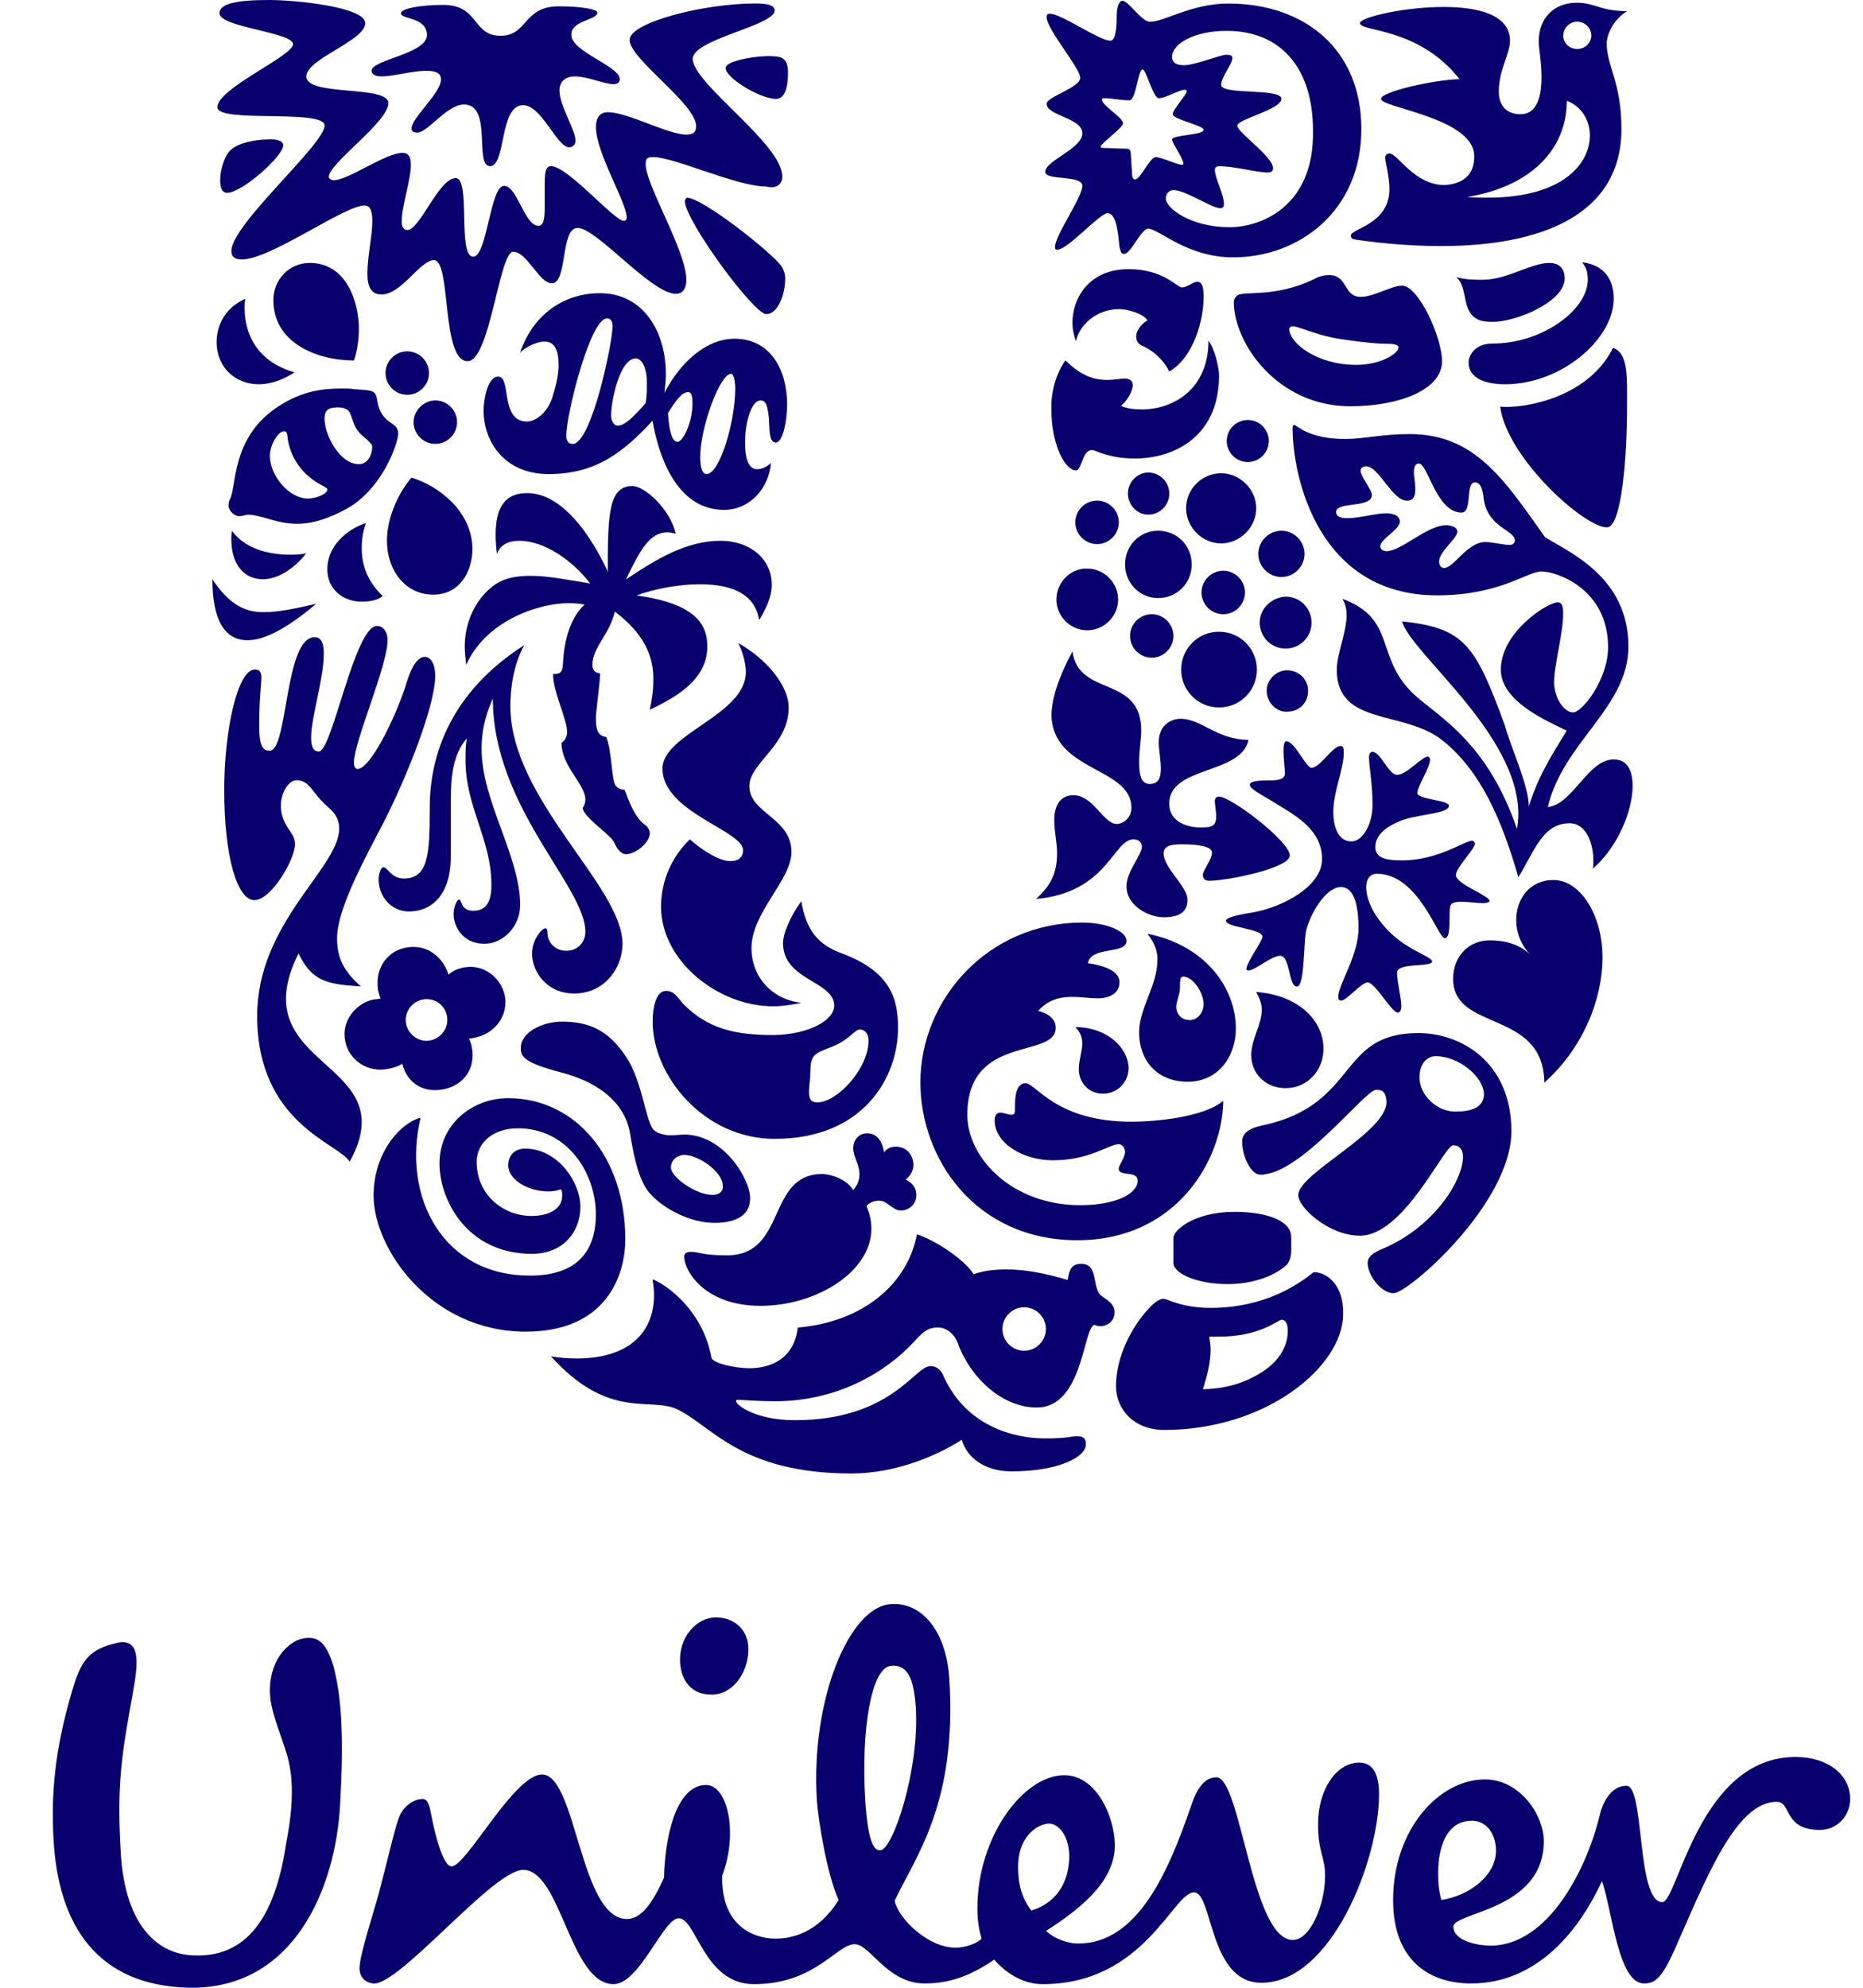 <svg width="30" height="32" viewBox="0 0 30 32" fill="none" xmlns="http://www.w3.org/2000/svg">
<path d="M12.488 31.209C12.736 31.209 13.165 31.13 13.504 30.588C13.312 30.159 13.177 29.301 13.154 28.985C13.052 27.37 13.673 25.858 14.351 25.824C14.847 25.79 15.242 26.264 15.287 27.032C15.412 29.041 14.746 29.877 14.407 30.599C14.463 30.881 14.938 31.355 15.389 31.355C15.558 31.355 15.75 31.276 15.807 31.209C15.773 31.096 15.739 30.949 15.739 30.723C15.739 29.561 16.484 28.578 17.139 28.578C17.658 28.578 17.952 29.256 17.952 29.707C17.952 30.238 17.5 30.667 16.845 31.084C16.958 31.197 17.173 31.288 17.365 31.288C18.313 31.288 18.809 30.148 19.171 29.098C19.238 28.895 19.351 28.612 19.588 28.612C19.984 28.612 20.153 31.231 20.819 31.231C21.101 31.231 21.338 30.655 21.338 30.204C21.338 29.877 21.225 29.843 21.225 29.357C21.225 28.827 21.508 28.375 21.891 28.375C22.128 28.375 22.207 28.601 22.207 28.883C22.207 29.944 21.44 31.92 20.311 31.92C19.464 31.92 19.532 30.464 19.227 30.464C18.889 30.464 18.426 31.942 16.789 31.942C16.518 31.942 16.236 31.807 16.01 31.547C15.615 31.818 15.276 31.931 14.892 31.931C14.283 31.931 14.012 31.299 13.764 31.299C13.47 31.299 13.131 31.942 12.138 31.942C11.336 31.942 11.212 30.881 10.93 30.881C10.682 30.881 10.298 31.942 9.88 31.942C9.18 31.942 9.033 30.102 8.424 30.102C7.938 30.102 6.426 31.976 6.008 31.931C5.839 31.909 5.771 31.784 5.794 31.626C5.816 31.401 6.019 30.78 6.098 30.486C6.234 29.978 6.358 29.425 6.426 29.256C6.494 29.075 6.674 28.951 6.821 28.962C6.9 28.974 6.923 29.109 6.945 29.222C7.024 29.628 7.148 30.046 7.272 30.046C7.51 30.046 8.277 28.567 8.729 28.567C9.282 28.567 9.338 30.893 10.095 30.893C10.343 30.893 10.524 30.599 10.693 30.227C10.704 29.617 10.874 28.736 11.37 28.736C11.72 28.736 11.889 29.515 11.63 30.193C11.607 31.006 12.138 31.209 12.488 31.209ZM25.763 29.211C25.56 30.069 24.939 31.322 24.002 31.322C23.788 31.322 23.404 31.243 23.404 31.017C23.404 30.78 24.86 30.757 24.86 29.64C24.86 29.222 24.477 28.646 23.912 28.646C23.167 28.646 22.433 29.459 22.433 30.588C22.433 31.604 23.065 31.931 23.686 31.931C24.781 31.931 25.447 31.039 25.797 30.283C25.967 30.78 26.057 31.931 26.475 31.931C26.644 31.931 26.757 31.852 26.96 31.401C27.457 30.283 27.942 29.007 28.608 29.007C28.857 29.007 28.71 29.459 29.308 29.459C29.59 29.459 29.794 29.222 29.794 28.962C29.794 28.578 29.444 28.285 28.913 28.285C27.355 28.285 27.016 30.622 26.768 30.622C26.35 30.622 26.486 28.748 26.192 28.748C25.921 28.748 25.797 29.064 25.763 29.211ZM14.746 27.472C14.712 27.009 14.61 26.795 14.351 26.817C14.023 26.84 13.865 27.878 13.933 28.974C13.978 29.685 14.08 29.798 14.181 29.786C14.373 29.775 14.813 28.499 14.746 27.472ZM12.048 26.49C12.025 26.219 11.81 26.038 11.528 26.038C11.212 26.038 10.919 26.366 10.953 26.784C10.975 27.054 11.133 27.28 11.449 27.28C11.822 27.291 12.081 26.874 12.048 26.49ZM17.218 29.877C17.218 29.594 17.071 29.357 16.89 29.357C16.744 29.357 16.394 29.527 16.394 30.057C16.394 30.475 16.541 30.667 16.608 30.757C17.082 30.61 17.218 30.215 17.218 29.877ZM23.698 29.312C24.047 29.312 24.149 29.73 24.059 29.978C23.98 30.227 23.675 30.509 23.212 30.588C23.122 30.34 23.065 29.312 23.698 29.312ZM4.586 28.138C4.541 27.991 4.405 27.653 4.36 27.393C4.281 26.84 4.563 26.479 4.834 26.388C5.128 26.309 5.252 26.456 5.365 26.806C5.511 27.337 5.534 28.037 5.478 29.03C5.41 30.396 4.732 32.033 3.039 31.999C1.583 31.965 0.928 31.017 0.86 29.572C0.827 28.895 0.872 28.206 1.154 27.246C1.301 26.727 1.436 26.546 1.899 26.445C2.26 26.377 2.226 26.761 2.147 27.212C1.967 28.206 1.876 28.691 1.944 29.82C2.012 31.017 2.554 31.48 3.152 31.48C4.044 31.502 4.45 30.746 4.608 29.673C4.778 28.816 4.676 28.398 4.586 28.138Z" fill="#09006F"/>
<path d="M24.157 6.547C24.27 7.383 25.534 8.511 25.884 8.489C26.11 8.466 26.2 7.394 26.2 6.547C26.2 6.062 26.223 5.689 25.975 5.599C25.568 6.423 24.507 6.581 24.157 6.547ZM24.236 6.186C25.151 6.186 25.986 5.452 25.986 4.809C25.986 4.504 25.839 4.267 25.478 4.222C25.534 4.301 25.568 4.357 25.568 4.504C25.568 4.989 24.834 5.531 24.033 5.531C23.739 5.531 23.649 5.734 23.649 5.836C23.649 6.073 23.886 6.186 24.236 6.186ZM24.044 5.181C23.92 5.181 23.739 5.181 23.649 4.989C23.57 4.831 23.593 4.572 23.446 4.459C23.593 4.504 23.751 4.504 23.875 4.504C24.27 4.504 24.654 4.233 24.947 4.233C25.139 4.233 25.196 4.357 25.196 4.481C25.196 4.865 24.405 5.181 24.044 5.181Z" fill="#09006F"/>
<path d="M4.344 12.086C4.638 12.086 4.581 10.258 5.067 10.258C5.18 10.258 5.214 10.371 5.214 10.517C5.214 10.935 5.01 11.545 5.01 11.872C5.01 12.041 5.055 12.098 5.135 12.098C5.349 12.098 5.71 10.077 6.071 10.077C6.184 10.077 6.241 10.19 6.241 10.303C6.241 10.721 5.699 11.94 5.699 12.278C5.699 12.335 5.722 12.38 5.755 12.38C5.981 12.38 6.421 11.432 6.557 10.958C6.636 10.709 6.738 10.574 6.839 10.574C6.929 10.574 7.008 10.675 7.008 10.879C7.008 11.353 6.568 12.47 6.184 13.227C5.891 13.791 5.428 14.627 5.428 15.101C5.428 15.338 5.473 15.586 5.812 15.88C5.247 15.846 5.022 15.789 4.807 15.349C3.87 17.223 6.546 17.042 5.631 18.702C5.462 18.408 4.141 18.092 4.141 16.354C4.141 14.852 5.462 13.972 5.462 13.34C5.462 13.215 5.417 13.114 5.304 13.012C5.01 12.764 4.999 12.561 4.773 12.561C4.604 12.561 4.401 12.944 4.615 13.294C4.683 13.407 4.751 13.475 4.751 13.588C4.751 13.836 4.367 14.491 4.096 14.491C3.825 14.491 3.611 13.814 3.611 12.719C3.611 11.748 3.825 10.777 4.107 10.777C4.186 10.777 4.209 10.834 4.209 10.901C4.209 11.014 4.175 11.24 4.175 11.635C4.164 12.053 4.254 12.086 4.344 12.086Z" fill="#09006F"/>
<path d="M6.581 14.674C6.954 14.674 7.259 14.403 7.259 13.793V12.89C7.259 12.551 7.281 12.156 7.518 11.885C7.496 11.998 7.496 12.122 7.496 12.235C7.496 12.992 7.913 13.511 7.913 14.245C7.913 14.515 7.834 14.662 7.62 14.662C7.417 14.662 7.439 14.482 7.394 14.482C7.36 14.482 7.304 14.595 7.304 14.719C7.304 14.899 7.439 15.193 7.8 15.193C8.117 15.193 8.376 14.899 8.376 14.572C8.376 13.782 7.755 12.901 7.755 12.055C7.755 11.682 7.857 11.434 7.936 11.242C7.936 12.992 9.426 14.267 9.426 15.001C9.426 15.17 9.302 15.306 9.121 15.306C8.918 15.306 8.816 15.148 8.816 15.024C8.816 14.967 8.805 14.944 8.783 14.944C8.726 14.944 8.568 15.125 8.568 15.351C8.568 15.644 8.805 15.994 9.245 15.994C9.742 15.994 10.024 15.577 10.024 15.193C10.024 14.267 8.218 12.867 8.218 11.366C8.218 11.106 8.263 10.7 8.444 10.384C7.281 11.129 6.92 12.122 6.92 13.003C6.92 13.759 6.897 14.143 6.502 14.143C6.299 14.143 6.243 13.962 6.175 13.962C6.118 13.962 6.096 14.12 6.096 14.165C6.107 14.482 6.344 14.674 6.581 14.674Z" fill="#09006F"/>
<path d="M21.844 5.874C22.228 5.874 22.521 5.693 22.521 5.591C22.521 5.558 22.465 5.535 22.352 5.535C22.239 5.535 22.013 5.524 21.573 5.456C21.2 5.4 20.918 5.253 20.817 5.253C20.783 5.253 20.76 5.275 20.76 5.298C20.771 5.524 21.2 5.874 21.844 5.874ZM19.925 4.756C20.038 4.677 20.534 4.801 21.178 4.485C21.257 4.44 21.336 4.429 21.404 4.429C21.708 4.429 21.629 4.779 21.912 4.779C22.126 4.779 22.408 4.598 22.578 4.598C22.837 4.598 23.221 5.422 23.221 5.817C23.221 6.269 22.544 6.54 21.742 6.54C20.568 6.54 19.868 5.524 19.868 4.858C19.88 4.79 19.902 4.779 19.925 4.756Z" fill="#09006F"/>
<path d="M6.772 17.995C6.479 18.062 6.016 18.525 6.016 19.248C6.016 20.106 6.942 21.438 8.466 21.438C9.753 21.438 10.069 20.546 10.069 19.948C10.069 18.616 9.256 17.679 8.184 17.679C7.608 17.679 7.077 18.096 7.077 18.729C7.077 19.316 7.518 20.185 8.567 20.185C9.064 20.185 9.346 19.835 9.346 19.428C9.346 19.033 8.985 18.491 8.454 18.491C8.296 18.491 8.184 18.593 8.184 18.762C8.184 18.977 8.477 19.18 8.838 19.18C8.929 19.18 8.996 19.157 9.03 19.146C9.053 19.169 9.053 19.214 9.053 19.248C9.053 19.451 8.861 19.575 8.556 19.575C8.105 19.575 7.676 19.237 7.676 18.706C7.676 18.39 7.946 18.164 8.342 18.164C9.121 18.164 9.595 18.864 9.595 19.553C9.595 20.174 9.256 20.535 8.545 20.535C7.145 20.546 6.468 19.282 6.772 17.995Z" fill="#09006F"/>
<path d="M16.142 21.395C16.142 21.587 16.3 21.745 16.492 21.745C16.684 21.745 16.842 21.587 16.842 21.395C16.842 21.203 16.684 21.045 16.492 21.045C16.3 21.045 16.142 21.203 16.142 21.395ZM16.82 23.156C17.237 23.156 17.215 23.122 17.35 23.122C17.486 23.122 17.485 23.201 17.485 23.258C17.485 23.45 17.057 23.687 16.289 23.687C15.837 23.687 15.566 23.45 15.487 23.179C15.047 23.461 14.381 23.721 13.715 23.721C11.909 23.721 11.457 22.942 10.893 22.682C10.464 22.49 9.798 22.863 8.872 21.835C8.996 21.858 9.166 21.869 9.29 21.869C10.103 21.869 10.532 21.474 10.532 20.842C10.532 20.763 10.52 20.673 10.509 20.594C10.758 20.695 11.322 21.113 11.457 21.858C11.48 21.948 11.841 22.027 12.067 22.027C12.383 22.027 12.789 21.892 12.846 21.372C13.907 21.282 14.618 20.661 14.765 19.871C15.137 19.995 15.578 20.334 15.679 20.515C15.826 20.458 16.007 20.436 16.21 20.436C16.492 20.436 16.808 20.492 17.192 20.605C17.215 20.492 17.226 20.345 17.407 20.345C17.666 20.345 17.598 20.639 17.689 20.808C17.734 20.898 17.948 20.944 17.948 21.124C17.948 21.294 17.802 21.35 17.723 21.35C17.689 21.35 17.644 21.339 17.621 21.327C17.44 21.384 17.44 22.659 16.695 22.659C16.154 22.659 15.646 22.208 15.431 21.643C15.375 21.474 15.239 21.372 15.115 21.372C14.979 21.372 14.9 21.395 14.731 21.587C14.257 22.106 13.467 22.558 12.485 22.558C12.18 22.558 11.943 22.535 11.886 22.535C11.852 22.535 11.852 22.547 11.852 22.558C11.852 22.614 12.157 22.863 12.801 22.863C14.347 22.863 14.731 21.993 14.979 21.993C15.013 21.993 15.115 21.993 15.183 22.129C15.544 22.964 16.334 23.156 16.82 23.156Z" fill="#09006F"/>
<path d="M22.159 17.545C21.978 17.545 20.951 18.911 20.296 18.911C20.138 18.911 20.003 18.606 20.003 18.381C20.003 18.256 20.082 18.166 20.364 18.11C21.877 17.771 21.538 16.631 22.836 16.631C23.547 16.631 24.338 17.116 24.338 18.211C24.338 19.374 22.678 20.819 22.441 20.819C22.238 20.819 22.023 20.526 22.023 20.334C22.023 20.277 22.046 20.198 22.227 20.119C23.073 19.78 23.559 19.013 23.559 18.618C23.559 18.527 23.514 18.437 23.401 18.437C23.254 18.437 22.61 19.893 21.899 19.893C21.403 19.893 20.906 19.442 20.906 19.239C20.906 18.889 22.328 18.234 22.328 17.737C22.317 17.556 22.238 17.545 22.159 17.545ZM23.119 17.003C22.994 17.003 22.859 17.105 22.859 17.342C22.859 17.602 23.062 17.771 23.175 17.828C23.231 17.861 23.333 17.895 23.435 17.895C23.694 17.895 23.897 17.828 23.897 17.613C23.886 17.331 23.491 17.003 23.119 17.003Z" fill="#09006F"/>
<path d="M6.66 6.796C6.66 6.988 6.818 7.146 7.01 7.146C7.202 7.146 7.36 6.988 7.36 6.796C7.36 6.604 7.202 6.446 7.01 6.446C6.829 6.446 6.66 6.604 6.66 6.796ZM6.208 6.006C6.208 6.198 6.366 6.356 6.558 6.356C6.75 6.356 6.908 6.198 6.908 6.006C6.908 5.814 6.75 5.656 6.558 5.656C6.366 5.656 6.208 5.814 6.208 6.006ZM5.892 8.422C5.689 8.478 5.271 8.726 5.271 9.167C5.271 9.483 5.52 9.686 5.825 9.686C5.983 9.686 6.096 9.652 6.163 9.596C5.915 9.358 5.825 9.099 5.825 8.828C5.825 8.636 5.858 8.523 5.892 8.422ZM3.736 8.546C3.725 8.591 3.725 8.636 3.725 8.681C3.725 9.099 3.939 9.325 4.233 9.325C4.447 9.325 4.707 9.189 4.933 8.907C4.831 8.93 4.718 8.93 4.617 8.93C4.301 8.918 3.939 8.828 3.736 8.546ZM3.42 9.325C3.42 9.991 3.623 10.307 3.985 10.307C4.267 10.307 4.639 10.104 5.091 9.72C4.752 9.799 4.481 9.855 4.244 9.855C3.939 9.855 3.691 9.731 3.42 9.325ZM5.7 5.803C5.746 5.667 5.779 5.486 5.779 5.295C5.779 4.877 5.588 4.233 4.989 4.233C4.651 4.233 4.402 4.504 4.402 4.832C4.402 5.52 5.102 5.803 5.7 5.803ZM4.955 8.026C4.662 8.026 4.346 7.665 4.346 7.338C4.346 7.157 4.481 6.943 4.572 6.943C4.605 6.943 4.628 6.965 4.628 7.033C4.684 7.462 4.967 7.71 5.226 7.835C5.249 7.857 5.271 7.857 5.271 7.88C5.283 7.936 5.113 8.026 4.955 8.026ZM5.768 6.943C5.825 7.022 5.994 7.123 5.994 7.191C5.994 7.315 5.926 7.473 5.779 7.473C5.475 7.473 5.226 7.01 5.226 6.739C5.226 6.57 5.328 6.559 5.452 6.559C5.509 6.559 5.542 6.57 5.588 6.593C5.667 6.638 5.667 6.819 5.768 6.943ZM3.702 8.038C3.691 8.06 3.68 8.094 3.68 8.139C3.68 8.218 3.77 8.309 3.849 8.309C3.917 8.309 3.962 8.286 3.996 8.286C4.21 8.286 4.447 8.433 4.786 8.433C4.989 8.433 5.226 8.376 5.531 8.218C6.163 7.902 6.412 7.112 6.412 6.988C6.412 6.819 6.276 6.841 6.163 6.683C6.05 6.525 6.096 6.39 6.028 6.322C5.983 6.277 5.858 6.277 5.7 6.265C5.644 6.254 5.576 6.254 5.509 6.254C5.215 6.254 4.876 6.288 4.493 6.536C3.714 7.033 3.815 7.835 3.702 8.038ZM6.626 7.688C6.434 7.914 6.231 8.309 6.231 8.704C6.231 9.178 6.524 9.573 6.976 9.573C7.405 9.573 7.608 9.2 7.608 8.828C7.597 8.23 7.066 7.823 6.626 7.688ZM4.741 5.994C4.741 5.994 4.481 6.186 4.165 6.186C3.781 6.186 3.488 5.904 3.488 5.509C3.488 5.238 3.623 4.956 3.951 4.809C3.939 4.866 3.939 4.911 3.939 4.956C3.939 5.464 4.222 5.848 4.741 5.994Z" fill="#09006F"/>
<path d="M20.262 8.917C20.262 9.12 20.432 9.289 20.635 9.289C20.838 9.289 21.007 9.12 21.007 8.917C21.007 8.714 20.838 8.544 20.635 8.544C20.432 8.544 20.262 8.714 20.262 8.917ZM20.285 10.023C20.285 10.249 20.465 10.441 20.703 10.441C20.928 10.441 21.12 10.26 21.12 10.023C21.12 9.797 20.94 9.605 20.703 9.605C20.477 9.617 20.285 9.797 20.285 10.023ZM19.021 10.78C19.021 11.118 19.291 11.389 19.63 11.389C19.969 11.389 20.24 11.118 20.24 10.78C20.24 10.441 19.969 10.17 19.63 10.17C19.291 10.17 19.021 10.441 19.021 10.78ZM19.348 9.538C19.348 9.73 19.506 9.888 19.698 9.888C19.89 9.888 20.048 9.73 20.048 9.538C20.048 9.346 19.89 9.188 19.698 9.188C19.506 9.188 19.348 9.346 19.348 9.538ZM18.197 10.238C18.197 10.43 18.355 10.588 18.546 10.588C18.738 10.588 18.896 10.43 18.896 10.238C18.896 10.046 18.738 9.888 18.546 9.888C18.355 9.888 18.197 10.046 18.197 10.238ZM19.1 8.183C19.1 8.488 19.359 8.748 19.664 8.748C19.969 8.748 20.229 8.488 20.229 8.183C20.229 7.878 19.969 7.619 19.664 7.619C19.359 7.619 19.1 7.867 19.1 8.183ZM19.754 7.099C19.754 7.28 19.901 7.438 20.093 7.438C20.274 7.438 20.432 7.291 20.432 7.099C20.432 6.919 20.285 6.761 20.093 6.761C19.912 6.761 19.754 6.907 19.754 7.099ZM18.163 7.946C18.163 8.127 18.309 8.285 18.49 8.285C18.671 8.285 18.829 8.138 18.829 7.946C18.829 7.765 18.682 7.607 18.49 7.607C18.321 7.607 18.163 7.754 18.163 7.946ZM18.117 9.086C18.117 9.391 18.355 9.628 18.648 9.628C18.953 9.628 19.19 9.391 19.19 9.086C19.19 8.781 18.953 8.544 18.648 8.544C18.355 8.544 18.117 8.781 18.117 9.086ZM17.011 9.651C17.011 9.922 17.237 10.147 17.508 10.147C17.779 10.147 18.005 9.922 18.005 9.651C18.005 9.38 17.779 9.154 17.508 9.154C17.237 9.143 17.011 9.38 17.011 9.651ZM17.316 8.409C17.316 8.601 17.474 8.759 17.666 8.759C17.858 8.759 18.016 8.601 18.016 8.409C18.016 8.217 17.858 8.059 17.666 8.059C17.474 8.059 17.316 8.217 17.316 8.409ZM20.398 11.118C20.398 10.938 20.556 10.791 20.725 10.791C20.917 10.791 21.064 10.938 21.064 11.118C21.064 11.321 20.917 11.457 20.725 11.457C20.567 11.468 20.398 11.321 20.398 11.118Z" fill="#09006F"/>
<path d="M20.635 21.247C20.68 21.247 20.737 21.27 20.737 21.428C20.737 21.62 20.646 21.879 20.33 22.083C20.104 22.229 19.811 22.354 19.371 22.365C19.438 22.15 19.495 21.936 19.495 21.721C19.495 21.654 19.483 21.597 19.472 21.518H19.585C20.285 21.529 20.578 21.247 20.635 21.247ZM20.703 20.378C20.77 20.322 20.793 20.22 20.793 20.118V19.915C20.793 19.655 20.409 19.509 19.879 19.509C19.235 19.509 18.896 19.802 18.896 19.927V20.333C18.896 20.502 19.28 20.672 19.766 20.672C20.127 20.672 20.477 20.57 20.703 20.378ZM21.154 20.48C20.928 20.66 20.387 21.055 19.495 21.055C19.021 21.055 18.806 20.909 18.738 20.909C18.648 20.909 18.558 20.999 18.456 21.112C18.242 21.36 17.971 21.812 17.971 22.32C17.971 22.67 18.242 23.02 18.75 23.02C20.398 23.02 21.628 21.992 21.628 21.157C21.64 20.672 21.357 20.48 21.154 20.48Z" fill="#09006F"/>
<path d="M21.47 13.072C21.47 13.287 21.537 13.546 21.763 13.546C21.944 13.546 22.102 13.264 22.102 12.96C22.102 12.61 22.045 12.339 22.045 12.192C22.045 12.136 22.068 12.102 22.102 12.102C22.237 12.113 22.361 12.474 22.497 12.474C22.655 12.474 22.892 12.181 22.994 12.181C23.016 12.181 23.028 12.214 23.028 12.226C23.028 12.361 22.824 12.655 22.824 12.768C22.824 12.869 23.332 12.88 23.332 12.971C23.332 13.106 22.802 13.106 22.542 13.219C22.294 13.321 22.147 13.456 22.147 13.637C22.147 13.818 22.328 13.851 22.576 13.851C23.163 13.851 23.581 13.535 23.705 13.535C23.727 13.535 23.75 13.558 23.75 13.58C23.75 13.671 23.445 13.964 23.445 14.088C23.445 14.235 23.987 14.416 23.987 14.506C23.976 14.529 23.942 14.54 23.886 14.54C23.784 14.54 23.637 14.517 23.524 14.517C23.456 14.517 23.389 14.529 23.366 14.562C23.31 14.63 23.389 15.104 23.265 15.104C23.152 15.104 22.847 14.066 22.17 14.066C22.068 14.066 22 14.145 22 14.28C22 14.63 22.339 15.037 22.666 15.229C22.813 15.33 23.061 15.421 23.061 15.477C23.061 15.579 22.497 15.488 22.497 15.658C22.497 15.816 22.565 16.053 22.565 16.199C22.565 16.245 22.553 16.301 22.508 16.301C22.407 16.301 22.147 15.816 22.023 15.816C21.921 15.816 21.684 16.109 21.594 16.109C21.571 16.109 21.549 16.087 21.549 16.053C21.549 15.849 21.876 15.387 21.876 14.946C21.876 14.732 21.854 14.28 21.594 14.28C21.379 14.28 21.142 14.619 21.041 14.946C20.984 15.138 21.018 15.883 20.883 15.883C20.747 15.883 20.781 15.387 20.612 15.387C20.476 15.387 20.205 15.624 20.104 15.624C20.081 15.624 20.07 15.612 20.07 15.601C20.07 15.499 20.329 15.149 20.329 15.082C20.329 14.946 19.742 14.935 19.742 14.822C19.742 14.766 19.968 14.721 20.183 14.687C20.634 14.608 21.289 14.28 21.289 13.829C21.289 13.321 20.792 13.095 20.476 12.892C20.307 12.79 20.126 12.7 20.126 12.632C20.126 12.564 20.341 12.564 20.431 12.564C20.567 12.564 20.691 12.553 20.691 12.451C20.691 12.373 20.668 12.214 20.668 12.09C20.668 12 20.68 11.932 20.713 11.932C20.849 11.932 21.029 12.361 21.12 12.361C21.255 12.361 21.458 12.011 21.583 12.011C21.628 12.011 21.639 12.034 21.639 12.113C21.639 12.384 21.47 12.745 21.47 13.072ZM17.27 10.487C17.372 11.232 18.377 10.86 18.377 11.763C18.377 11.898 18.343 12.09 18.343 12.26C18.343 12.451 18.365 12.621 18.512 12.621C18.659 12.621 18.693 12.519 18.693 12.373C18.693 12.237 18.659 12.056 18.659 11.955C18.659 11.65 18.885 11.571 19.009 11.571C19.347 11.571 19.596 11.91 20.104 11.91C19.991 12.474 18.828 12.327 18.828 12.937C18.828 13.242 19.133 13.321 19.336 13.321C19.517 13.321 19.584 13.298 19.584 13.14C19.584 13.05 19.562 12.96 19.562 12.892C19.562 12.858 19.584 12.824 19.63 12.824C19.822 12.824 20.77 13.546 20.77 13.772C20.77 13.976 19.765 14.179 19.472 14.179C19.381 14.179 19.37 14.122 19.37 14.077C19.37 14.021 19.517 13.829 19.517 13.727C19.517 13.648 19.381 13.592 19.031 13.592C18.862 13.592 18.738 13.614 18.738 13.739C18.738 13.976 19.122 14.269 19.122 14.483C19.122 14.664 19.02 14.766 18.738 14.766C18.501 14.766 18.14 14.585 18.14 14.269C18.14 14.021 18.388 13.772 18.388 13.626C18.388 13.58 18.354 13.513 18.252 13.513C17.925 13.513 17.835 14.371 16.683 14.472C16.864 14.303 17.022 14.122 17.022 13.739C17.022 13.558 16.977 13.4 16.977 13.197C16.977 12.937 17.101 12.802 17.282 12.802C17.609 12.802 17.767 13.264 17.982 13.264C18.094 13.264 18.219 13.163 18.219 13.005C18.219 12.339 16.932 12.429 16.932 11.492C16.943 11.244 17.033 10.928 17.27 10.487Z" fill="#09006F"/>
<path d="M18.941 16.207C18.941 16.331 19.031 16.422 19.156 16.422C19.291 16.422 19.381 16.297 19.381 16.162C19.381 15.981 19.212 15.722 19.054 15.722C18.986 15.722 19.009 15.823 18.998 15.947C18.986 16.027 18.941 16.14 18.941 16.207ZM18.478 15.033C19.404 15.214 19.901 15.902 19.901 16.557C19.901 17.009 19.618 17.415 19.122 17.415C18.67 17.415 18.343 17.11 18.343 16.614C18.343 16.241 18.636 15.857 18.636 15.473C18.648 15.338 18.602 15.191 18.478 15.033ZM17.316 16.535C17.406 16.625 17.428 16.715 17.428 16.794C17.428 16.93 17.372 17.065 17.372 17.212C17.372 17.426 17.53 17.607 17.756 17.607C18.004 17.607 18.174 17.415 18.174 17.189C18.162 16.862 17.823 16.535 17.316 16.535ZM20.228 15.97C20.285 16.072 20.318 16.162 20.318 16.252C20.318 16.501 20.149 16.727 20.149 16.986C20.149 17.28 20.375 17.517 20.702 17.517C21.063 17.517 21.312 17.223 21.312 16.884C21.312 16.41 20.883 16.015 20.228 15.97ZM17.519 15.507C17.925 15.564 18.027 15.699 18.027 15.812C18.027 16.004 17.846 16.072 17.677 16.072C17.553 16.072 17.417 16.049 17.259 16.049C17.067 16.049 16.875 16.094 16.717 16.275C16.83 16.297 17 16.377 17 16.546C17 17.054 15.577 16.636 15.577 17.946C15.577 18.646 16.3 19.402 17.395 19.402C17.959 19.402 18.32 19.221 18.32 19.007C18.32 18.837 18.015 18.95 18.015 18.815C18.015 18.758 18.117 18.634 18.117 18.544C18.117 18.499 18.083 18.42 18.015 18.42C17.857 18.42 17.553 18.679 16.954 18.679C16.48 18.679 16.017 18.409 16.017 18.036C16.017 17.957 16.051 17.912 16.108 17.912C16.164 17.912 16.232 17.946 16.288 17.946C16.345 17.946 16.345 17.912 16.345 17.81C16.345 17.709 16.345 17.438 16.514 17.438C16.683 17.438 17 18.058 18.219 18.058C18.625 18.058 19.404 17.98 19.698 17.72C19.686 18.691 18.93 19.966 17.349 19.966C15.701 19.966 14.821 18.646 14.821 17.426C14.821 16.083 15.916 14.852 17.428 14.852C17.812 14.852 18.14 14.988 18.14 15.146C18.14 15.372 17.564 15.225 17.519 15.507Z" fill="#09006F"/>
<path d="M11.828 5.453C12.404 5.453 12.675 5.95 12.675 6.515C12.675 6.763 12.607 7.124 12.494 7.124C12.382 7.124 12.393 6.921 12.382 6.74C12.359 6.503 12.325 6.447 12.246 6.447C12.099 6.447 11.998 6.797 11.998 7.124C11.998 7.327 12.031 7.553 12.19 7.553C12.28 7.553 12.359 7.508 12.415 7.452C12.382 7.858 12.077 8.208 11.659 8.208C10.88 8.208 10.598 7.305 10.508 6.774C10.045 7.271 9.604 7.632 8.837 7.632C8.114 7.632 7.787 7.102 7.787 6.605C7.787 6.458 7.843 6.063 8.024 6.063C8.239 6.063 8.047 6.786 8.487 6.786C8.588 6.786 8.792 6.695 8.893 6.402C8.95 6.221 8.995 6.041 8.995 5.882C8.995 5.645 8.938 5.499 8.769 5.499C8.622 5.499 8.43 5.612 8.374 5.679C8.588 5.047 9.096 4.72 9.661 4.72C10.361 4.72 10.722 5.341 10.722 6.018C10.722 6.12 10.711 6.221 10.7 6.323C10.959 5.826 11.377 5.453 11.828 5.453ZM11.151 6.492C11.151 6.345 11.117 6.311 11.083 6.311C10.993 6.311 10.903 6.413 10.756 6.65C10.778 6.966 10.824 7.113 10.914 7.113C11.004 7.102 11.151 6.797 11.151 6.492ZM9.943 6.853C10.045 6.853 10.169 6.752 10.395 6.492C10.417 6.379 10.417 6.266 10.417 6.142C10.417 5.961 10.35 5.77 10.237 5.77C9.977 5.77 9.842 6.469 9.842 6.661C9.83 6.763 9.887 6.853 9.943 6.853ZM11.377 7.632C11.591 7.632 11.84 6.786 11.84 6.255C11.84 6.142 11.817 6.018 11.772 6.018C11.591 6.018 11.275 6.887 11.275 7.361C11.275 7.553 11.32 7.632 11.377 7.632ZM9.221 7.147C9.525 7.147 9.864 5.521 9.864 5.25C9.864 5.183 9.842 5.126 9.774 5.126C9.503 5.126 9.119 6.673 9.119 7.011C9.119 7.079 9.142 7.147 9.221 7.147Z" fill="#09006F"/>
<path d="M10.182 7.825C9.798 7.825 9.787 8.288 9.787 9.202C9.505 8.593 9.042 7.938 8.489 7.938C8.116 7.938 7.981 8.186 7.981 8.615C7.981 8.706 7.992 8.841 8.003 8.92C8.049 8.773 8.184 8.706 8.365 8.706C8.748 8.706 9.2 8.999 9.505 9.394C9.166 9.338 8.827 9.27 8.545 9.27C8.365 9.27 8.207 9.293 8.082 9.349C7.823 9.462 7.484 9.846 7.484 10.41C7.484 10.501 7.495 10.591 7.507 10.704C7.811 10.015 8.636 9.71 9.166 9.71C9.268 9.71 9.347 9.722 9.414 9.733C9.144 9.981 9.076 10.41 9.064 10.704C9.053 10.839 9.008 10.851 8.906 10.851C8.906 11.144 9.132 11.573 9.132 11.787C9.132 11.867 9.087 11.934 9.042 11.957C9.042 12.341 9.426 12.623 9.426 12.871C9.426 12.928 9.403 12.984 9.381 13.007C9.403 13.165 9.832 13.436 9.889 13.56C9.956 13.718 10.035 13.752 10.081 13.752C10.227 13.752 10.464 13.571 10.464 13.413C10.464 13.357 10.419 13.3 10.385 13.278C10.216 13.153 10.126 12.894 10.058 12.713C10.002 12.713 9.911 12.691 9.889 12.589C9.843 12.408 9.843 12.07 9.764 11.867C9.652 11.844 9.595 11.799 9.595 11.562C9.595 11.449 9.663 10.997 9.663 10.839C9.606 10.839 9.539 10.805 9.539 10.704C9.539 10.422 9.821 10.207 9.9 9.846C10.397 10.218 10.521 10.591 10.521 10.93C10.521 11.11 10.498 11.268 10.464 11.426C10.837 11.246 11.39 10.963 11.39 10.41C11.39 10.083 11.243 9.722 10.25 9.586C10.555 9.473 10.95 9.406 11.266 9.406C11.83 9.406 12.158 9.586 12.225 9.981C12.338 9.801 12.428 9.598 12.428 9.417C12.428 8.988 12.067 8.706 11.604 8.706C11.063 8.706 10.588 8.988 10.081 9.327C10.306 8.852 10.464 8.57 10.746 8.57C10.792 8.57 10.837 8.582 10.882 8.593C10.792 8.198 10.385 7.825 10.182 7.825Z" fill="#09006F"/>
<path d="M25.014 14.167C25.455 14.167 25.805 14.743 25.805 15.409C25.805 16.12 25.466 16.899 24.868 17.429C24.856 16.244 23.4 16.617 23.4 15.759C23.4 15.386 23.66 15.138 23.987 15.138C24.269 15.138 24.484 15.217 24.653 15.375C24.495 15.228 24.416 15.014 24.416 14.81C24.416 14.472 24.631 14.167 25.014 14.167Z" fill="#09006F"/>
<path d="M18.478 5.157C18.41 5.044 18.139 4.976 18.026 4.976C17.643 4.976 17.372 5.247 17.327 5.496C17.293 5.405 17.27 5.304 17.27 5.191C17.27 4.807 17.53 4.333 18.173 4.333C18.738 4.333 18.952 4.627 19.031 4.627C19.122 4.627 19.212 4.536 19.279 4.536C19.381 4.536 19.381 4.683 19.381 4.796C19.381 5.146 19.223 5.755 18.828 5.981C18.76 5.834 18.613 5.665 18.388 5.563C18.331 5.541 18.297 5.484 18.297 5.428C18.286 5.338 18.376 5.214 18.478 5.157ZM17.157 5.801C17.383 6.026 17.586 6.117 17.835 6.117C17.936 6.117 18.049 6.094 18.105 6.094C18.184 6.094 18.241 6.128 18.241 6.196C18.241 6.297 18.151 6.455 18.049 6.534C18.151 6.579 18.275 6.591 18.388 6.591C18.884 6.591 19.46 6.275 19.46 5.484C19.562 5.62 19.63 5.913 19.63 6.049C19.63 7.008 18.93 7.381 18.275 7.381C17.846 7.381 17.643 7.245 17.586 7.245C17.417 7.245 17.428 7.584 17.315 7.573C17.112 7.539 16.931 7.087 16.931 6.613C16.92 6.32 16.999 6.026 17.157 5.801Z" fill="#09006F"/>
<path d="M9.618 0.203C9.618 0.147 9.359 0.102 8.997 0.102C8.422 0.102 8.501 0.576 8.06 0.576C7.598 0.576 7.722 0.079 7.135 0.079C6.785 0.079 6.457 0.135 6.457 0.214C6.457 0.316 6.875 0.271 6.875 0.564C6.875 0.869 5.983 0.96 5.983 1.14C5.983 1.197 6.051 1.23 6.141 1.23C6.333 1.23 6.638 1.14 6.864 1.14C6.988 1.14 7.101 1.163 7.101 1.276C7.101 1.501 6.627 1.897 6.627 2.066C6.627 2.122 6.672 2.134 6.717 2.134C6.898 2.134 7.191 1.682 7.473 1.682C7.936 1.682 7.631 2.675 7.891 2.675C8.151 2.675 8.038 1.693 8.422 1.693C8.726 1.693 8.964 2.371 9.167 2.371C9.223 2.371 9.268 2.325 9.268 2.269C9.268 2.088 9.009 1.705 9.009 1.456C9.009 1.309 9.11 1.23 9.257 1.23C9.46 1.23 9.731 1.355 9.878 1.355C9.934 1.355 9.98 1.332 9.98 1.276C9.98 1.061 9.201 0.835 9.201 0.564C9.189 0.327 9.618 0.327 9.618 0.203ZM11.684 1.095C11.684 1.253 12.237 1.592 12.497 1.592C12.644 1.592 12.689 1.389 12.689 1.174C12.689 0.914 12.576 0.903 12.35 0.903C12.057 0.914 11.684 0.993 11.684 1.095ZM12.598 2.845C12.598 2.314 11.165 1.355 11.154 0.948C11.154 0.914 11.176 0.869 11.21 0.835C11.458 0.576 12.474 0.384 12.474 0.169C12.474 0.056 12.26 0.056 12.158 0.056C11.334 0.056 10.138 0.361 10.138 0.643C10.138 0.948 11.21 1.671 11.21 2.032C11.21 2.134 11.154 2.167 11.052 2.167C10.758 2.167 10.104 1.806 9.788 1.806C9.652 1.806 9.596 1.908 9.596 2.043C9.596 2.461 10.092 3.262 10.092 3.499C10.092 3.522 10.081 3.556 10.047 3.556C9.889 3.556 9.144 2.675 8.873 2.675C8.772 2.675 8.772 2.811 8.772 3.003V3.308C8.772 3.511 8.76 3.635 8.67 3.635C8.444 3.635 8.331 2.992 8.117 2.992C7.891 2.992 7.846 4.132 7.62 4.132C7.361 4.132 7.586 2.867 7.338 2.867C7.067 2.867 6.762 3.703 6.559 3.703C6.491 3.703 6.469 3.635 6.469 3.567C6.469 3.308 6.616 2.901 6.616 2.653C6.616 2.529 6.582 2.461 6.48 2.461C6.209 2.461 5.611 2.901 5.374 2.901C5.34 2.901 5.295 2.879 5.295 2.845C5.295 2.63 6.254 1.964 6.254 1.659C6.254 1.366 4.933 1.558 4.933 1.23C4.933 0.948 5.882 0.655 5.882 0.373C5.882 0.113 4.764 0 4.335 0C3.816 0 3.534 0.056 3.534 0.214C3.534 0.44 4.719 0.519 4.719 0.711C4.719 0.903 3.5 1.422 3.5 1.727C3.5 1.987 5.227 1.75 5.227 2.021C5.227 2.325 3.726 3.612 3.726 4.041C3.726 4.143 3.793 4.177 3.895 4.177C4.358 4.177 5.543 3.308 5.87 3.308C5.983 3.308 5.995 3.443 5.995 3.567C5.995 3.793 5.916 4.143 5.916 4.403C5.916 4.606 5.972 4.741 6.141 4.741C6.469 4.741 6.762 4.188 6.988 4.188C7.27 4.188 7.101 5.814 7.53 5.814C7.891 5.814 8.038 4.053 8.264 4.053C8.489 4.053 8.681 4.561 8.885 4.561C9.144 4.561 9.02 3.669 9.302 3.669C9.607 3.669 10.488 4.73 10.883 4.73C11.007 4.73 11.052 4.628 11.052 4.504C11.052 4.041 10.397 2.98 10.397 2.642C10.397 2.551 10.42 2.529 10.521 2.529C10.86 2.529 11.865 3.003 12.339 3.003C12.508 3.048 12.598 2.958 12.598 2.845ZM4.561 2.337C4.561 2.517 3.895 3.104 3.658 3.104C3.568 3.104 3.545 3.003 3.545 2.901C3.545 2.721 3.624 2.484 3.726 2.405C3.838 2.303 4.109 2.246 4.301 2.246C4.425 2.235 4.561 2.258 4.561 2.337ZM11.029 3.24C11.029 3.545 12.136 5.057 12.339 5.057C12.52 5.057 12.644 4.753 12.644 4.482C12.644 4.414 12.621 4.346 12.587 4.29C12.429 4.064 11.312 3.183 11.063 3.183C11.052 3.183 11.029 3.217 11.029 3.24Z" fill="#09006F"/>
<path d="M25.173 0.575C25.173 0.699 25.275 0.789 25.399 0.789C25.523 0.789 25.625 0.687 25.625 0.575C25.625 0.45 25.523 0.349 25.399 0.349C25.275 0.349 25.173 0.45 25.173 0.575ZM23.74 2.516C23.74 1.895 22.238 1.737 22.238 1.591C22.238 1.478 23.074 1.286 23.503 1.274C22.837 0.428 21.9 0.518 21.9 0.371C21.9 0.281 22.599 0.112 23.254 0.112C23.796 0.112 24.315 0.236 24.315 0.654C24.315 0.879 24.135 1.116 24.135 1.478C24.135 1.67 24.236 1.839 24.485 1.839C24.756 1.839 24.823 1.545 24.823 1.241C24.823 0.981 24.778 0.789 24.778 0.665C24.778 0.292 25.026 0.044 25.388 0.044C25.693 0.044 25.76 0.179 26.201 0.179C25.963 0.326 25.873 0.575 25.873 0.699C25.873 1.071 26.11 1.32 26.11 2.076C26.11 3.464 24.812 3.961 23.209 3.961C22.769 3.961 22.306 3.927 21.843 3.86C21.775 3.848 21.753 3.837 21.753 3.792C21.753 3.679 22.374 3.611 22.374 3.047C22.374 2.821 22.306 2.618 22.306 2.539C22.306 2.494 22.34 2.471 22.374 2.471C22.509 2.471 22.769 2.979 23.265 2.979C23.412 2.968 23.74 2.923 23.74 2.516ZM25.23 1.624C25.23 2.403 24.654 3.002 23.627 3.171C23.74 3.182 23.852 3.182 23.954 3.182C25.162 3.182 25.602 2.64 25.602 2.178C25.602 1.929 25.456 1.703 25.23 1.624Z" fill="#09006F"/>
<path d="M24.619 12.982C24.755 12.542 24.935 12.237 25.229 11.763C24.935 11.616 24.168 11.3 24.168 10.781C24.168 10.171 24.924 9.697 25.082 9.697C25.15 9.697 25.172 9.753 25.172 9.877C25.172 10.194 25.026 10.702 25.026 10.984C25.026 11.232 25.184 11.469 25.331 11.469C25.477 11.469 25.895 10.939 25.895 10.419C25.895 9.482 25.071 9.2 24.823 9.2C24.585 9.2 24.157 9.584 23.14 9.584C21.244 9.584 20.815 7.71 20.815 6.886C20.815 6.852 20.826 6.841 20.838 6.841C20.883 6.841 21.063 7.067 21.662 7.067C21.966 7.067 22.249 6.988 22.7 6.988C23.75 6.988 24.224 7.721 24.879 8.647C25.274 8.895 26.222 9.29 26.222 10.408C26.222 11.39 25.172 11.943 24.924 12.993C25.331 12.948 25.568 12.226 25.985 12.226C26.2 12.226 26.29 12.395 26.29 12.655C26.29 13.038 26.064 13.625 25.647 13.987C25.658 13.953 25.658 13.908 25.658 13.851C25.658 13.603 25.556 13.253 25.274 13.253C24.834 13.253 24.698 13.727 24.45 14.122C24.19 13.219 23.852 12.417 23.231 11.921C22.61 11.424 21.526 11.695 21.526 10.781C21.526 10.532 21.684 10.182 21.684 9.9C21.684 9.798 21.662 9.719 21.617 9.64C22.463 9.957 22.158 10.521 22.689 11.097C23.016 11.469 23.908 11.819 24.427 13.343C24.439 13.298 24.45 13.185 24.45 13.106C24.45 11.808 22.723 10.521 22.576 10.002C23.581 10.115 23.75 10.363 24.235 11.684C24.303 11.966 24.619 12.643 24.619 12.982ZM24.394 8.703C24.394 8.523 23.931 8.5 23.886 7.981C23.874 7.902 23.852 7.766 23.75 7.766C23.592 7.766 23.716 8.252 23.536 8.252C23.129 8.252 22.994 7.462 22.847 7.462C22.813 7.462 22.768 7.484 22.768 7.597C22.768 7.699 22.791 7.755 22.791 7.868C22.791 7.981 22.768 8.06 22.655 8.06C22.418 8.06 22.204 7.507 22 7.507C21.955 7.507 21.91 7.529 21.91 7.575C21.91 7.676 22.091 7.879 22.091 7.97C22.091 8.184 21.515 8.071 21.515 8.241C21.515 8.32 21.594 8.342 21.696 8.342C21.876 8.342 22.17 8.263 22.317 8.263C22.407 8.263 22.542 8.286 22.542 8.399C22.542 8.523 22.226 8.681 22.226 8.794C22.226 8.85 22.283 8.873 22.328 8.873C22.565 8.873 22.983 8.455 23.287 8.455C23.344 8.455 23.468 8.478 23.468 8.557C23.468 8.67 23.174 8.873 23.174 9.042C23.174 9.087 23.197 9.144 23.253 9.144C23.412 9.144 23.626 8.726 23.919 8.726C24.032 8.726 24.202 8.771 24.292 8.771C24.36 8.782 24.394 8.737 24.394 8.703Z" fill="#09006F"/>
<path d="M17.835 3.432C17.982 3.432 18.005 3.771 18.027 3.974C18.05 4.076 18.061 4.087 18.106 4.087C18.208 4.087 18.377 3.681 18.49 3.681C18.66 3.681 19.111 4.143 19.856 4.143C20.917 4.143 21.922 3.398 21.922 2.078C21.922 0.802 21.019 0.057 19.777 0.057C19.19 0.057 18.75 0.35 18.524 0.35C18.389 0.362 18.174 0.012 18.073 0.012C18.027 0.012 17.982 0.102 17.982 0.249C17.982 0.35 17.982 0.655 17.881 0.655C17.666 0.655 16.853 0.046 16.853 0.271C16.853 0.475 17.395 1.095 17.395 1.253C17.395 1.412 16.853 1.558 16.853 1.671C16.853 1.863 17.429 1.897 17.429 2.145C17.429 2.394 16.831 2.586 16.831 2.766C16.831 2.913 17.429 2.811 17.429 2.992C17.429 3.173 16.989 3.793 16.989 3.974C16.989 4.019 17 4.019 17.034 4.019C17.203 4.008 17.711 3.432 17.835 3.432ZM18.084 1.987C18.084 1.886 17.745 1.705 17.745 1.603C17.745 1.581 17.768 1.581 17.79 1.581C17.892 1.581 18.05 1.615 18.186 1.615C18.298 1.615 18.321 1.118 18.4 1.118C18.456 1.118 18.569 1.581 18.66 1.581C18.773 1.581 18.987 1.445 19.077 1.445C19.1 1.445 19.111 1.457 19.111 1.468C19.111 1.524 18.885 1.761 18.885 1.84C18.885 1.92 19.382 2.021 19.382 2.089C19.382 2.179 18.874 2.168 18.874 2.247C18.874 2.303 19.055 2.552 19.055 2.631C19.055 2.653 19.043 2.653 19.032 2.653C18.964 2.653 18.693 2.529 18.614 2.529C18.513 2.529 18.366 2.89 18.276 2.89C18.253 2.89 18.231 2.856 18.231 2.811L18.208 2.461C18.208 2.428 18.186 2.394 18.152 2.394C18.05 2.394 17.847 2.382 17.779 2.382C17.734 2.382 17.723 2.371 17.723 2.36C17.734 2.303 18.084 2.055 18.084 1.987ZM19.8 3.658C19.179 3.658 18.773 3.353 18.773 3.195C18.773 3.116 18.829 3.06 18.897 3.06C19.089 3.06 19.517 3.353 19.653 3.353C19.687 3.353 19.709 3.331 19.709 3.285C19.709 3.127 19.563 2.868 19.563 2.732C19.563 2.698 19.585 2.676 19.642 2.676C19.879 2.676 20.229 2.777 20.421 2.777C20.477 2.777 20.5 2.744 20.5 2.71C20.5 2.518 19.924 2.134 19.924 2.021C19.924 1.92 20.635 1.761 20.635 1.592C20.635 1.412 19.664 1.536 19.664 1.366C19.664 1.242 19.845 1.028 19.845 0.937C19.845 0.892 19.811 0.881 19.743 0.881C19.664 0.881 19.235 1.05 19.066 1.05C18.976 1.05 18.874 1.028 18.874 0.915C18.874 0.712 19.213 0.497 19.755 0.497C20.624 0.497 21.143 1.095 21.143 2.1C21.166 3.342 20.285 3.658 19.8 3.658Z" fill="#09006F"/>
<path d="M13.84 18.9C13.84 18.979 13.818 19.069 13.739 19.16C13.637 18.979 13.366 18.9 13.242 18.9C12.339 18.9 12.677 20.209 11.707 20.209C11.3 20.209 11.266 20.153 11.12 20.153C11.063 20.153 11.018 20.175 11.018 20.232C11.018 20.458 11.345 21.022 12.248 21.022C13.152 21.022 14.032 20.469 14.032 19.78C14.032 19.668 14.009 19.543 13.953 19.419C13.987 19.363 14.077 19.329 14.156 19.329C14.292 19.329 14.371 19.487 14.506 19.487C14.642 19.487 14.755 19.385 14.755 19.238C14.755 19.126 14.698 19.047 14.585 18.99C14.653 18.934 14.709 18.855 14.709 18.753C14.709 18.606 14.608 18.46 14.427 18.46C14.348 18.46 14.292 18.482 14.235 18.55C14.213 18.392 14.134 18.245 13.964 18.245C13.829 18.245 13.739 18.347 13.739 18.494C13.75 18.64 13.84 18.753 13.84 18.9Z" fill="#09006F"/>
<path d="M11.47 19.236C11.21 19.236 10.804 18.953 10.804 18.795C10.804 18.66 10.928 18.592 11.018 18.592C11.244 18.592 11.639 18.863 11.639 19.089C11.65 19.157 11.605 19.236 11.47 19.236ZM9.02 17.26C9.72 17.441 10.081 17.813 10.149 18.265C10.217 18.694 10.307 19.044 10.476 19.224C10.702 19.473 11.131 19.687 11.504 19.687C11.82 19.687 12.079 19.585 12.079 19.292C12.079 18.976 11.65 18.265 11.018 18.265C10.962 18.265 10.883 18.276 10.792 18.276C10.713 18.276 10.601 18.253 10.533 18.197C10.397 18.073 10.352 17.418 10.081 17.012C9.788 16.571 9.472 16.447 9.043 16.447C8.738 16.447 8.388 16.617 8.388 16.865C8.377 17.012 8.456 17.113 9.02 17.26Z" fill="#09006F"/>
<path d="M13.433 16.189C13.433 15.794 12.609 15.782 12.609 15.184C12.609 15.037 12.711 14.778 12.903 14.507C12.982 14.97 13.162 15.207 13.569 15.353C14.348 15.647 14.461 16.087 14.461 16.55C14.461 17.34 13.908 18.334 12.474 18.334C11.334 18.334 10.51 17.318 10.51 16.448C10.51 16.211 10.566 15.952 10.724 15.952C10.86 15.952 10.905 16.053 11.006 16.166C11.401 16.561 11.83 16.663 12.463 16.663C13.027 16.652 13.433 16.426 13.433 16.189ZM13.467 16.821C13.162 16.956 13.05 16.934 13.05 17.239C13.05 17.352 13.027 17.498 13.027 17.577C13.027 17.679 13.05 17.747 13.162 17.747C13.479 17.747 13.986 17.205 13.986 16.753C13.986 16.629 13.919 16.573 13.84 16.573C13.761 16.584 13.682 16.719 13.467 16.821ZM10.668 12.373C10.668 11.809 12.011 11.515 12.011 10.815C12.011 10.703 11.966 10.499 11.887 10.352C12.35 10.612 12.7 11.041 12.7 11.391C12.7 12.001 12.067 12.283 12.067 12.655C12.067 13.096 12.745 13.163 12.745 13.717C12.745 14.168 12.101 14.687 12.101 15.263C12.101 15.715 12.417 16.087 12.903 16.144C12.745 16.177 12.598 16.2 12.451 16.2C11.559 16.2 10.645 15.466 10.645 14.597C10.645 14.168 10.826 13.784 11.108 13.513C11.356 13.728 11.605 13.863 11.763 13.863C11.898 13.863 11.966 13.796 11.966 13.683C11.954 13.367 10.668 13.073 10.668 12.373Z" fill="#09006F"/>
<path d="M5.553 16.719C5.586 17.024 5.869 17.25 6.185 17.216C6.298 17.204 6.41 17.171 6.478 17.125C6.546 17.408 6.783 17.588 7.099 17.543C7.426 17.498 7.641 17.25 7.607 16.922C7.596 16.832 7.585 16.787 7.551 16.719C7.551 16.719 7.596 16.719 7.63 16.708C7.946 16.651 8.16 16.392 8.138 16.087C8.104 15.771 7.822 15.534 7.517 15.568C7.404 15.579 7.291 15.624 7.223 15.692C7.144 15.432 6.896 15.195 6.557 15.252C6.252 15.297 6.049 15.568 6.083 15.895C6.083 15.951 6.106 16.008 6.128 16.076C6.128 16.076 6.072 16.087 6.038 16.087C5.79 16.121 5.507 16.38 5.553 16.719ZM7.201 16.38C7.223 16.561 7.088 16.73 6.907 16.753C6.727 16.776 6.557 16.64 6.535 16.459C6.512 16.279 6.648 16.11 6.828 16.087C7.009 16.064 7.178 16.189 7.201 16.38Z" fill="#09006F"/>
</svg>
